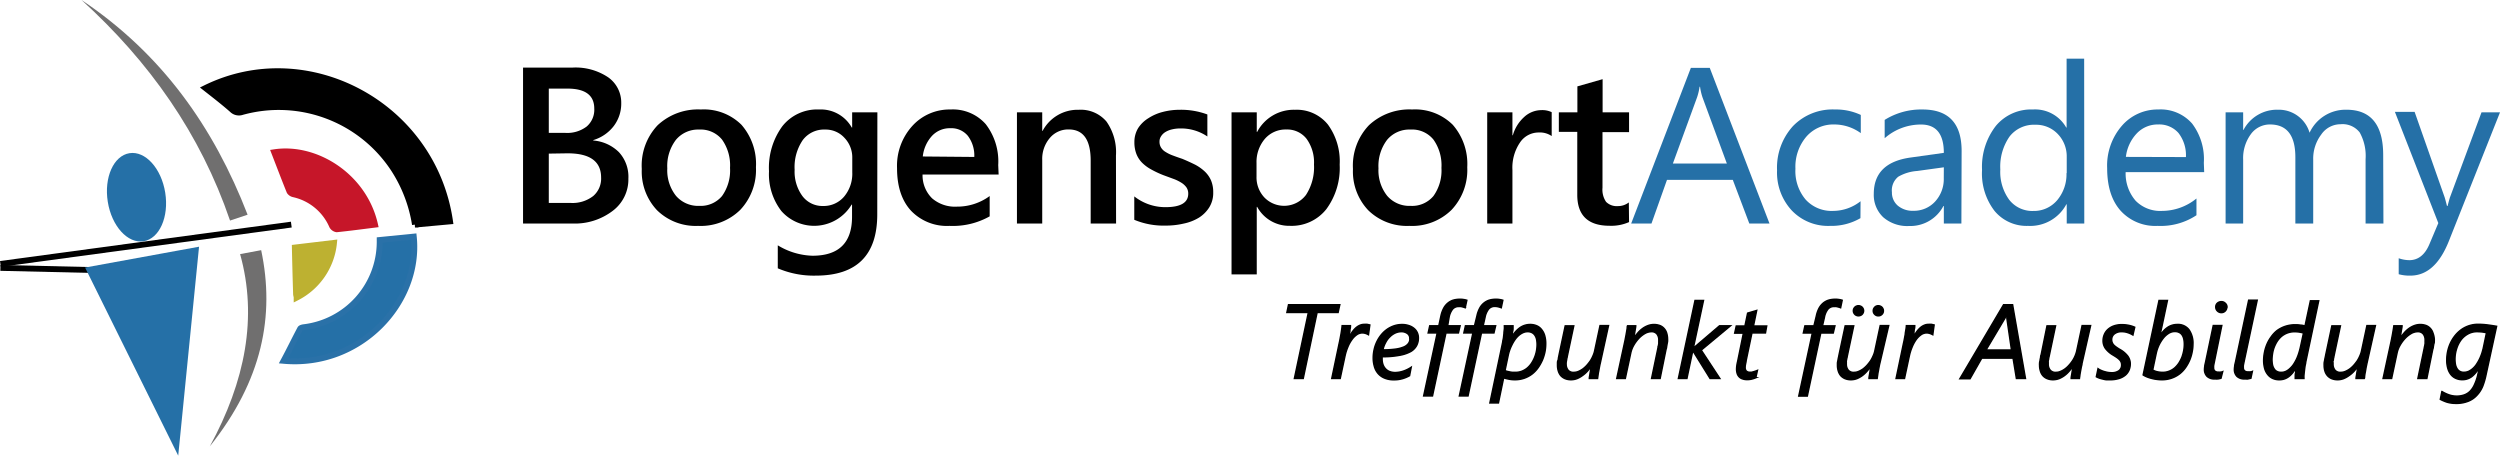 <svg id="academy" xmlns="http://www.w3.org/2000/svg" viewBox="0 0 427.21 77.87"><defs><style>.cls-1{fill:#706f6f;}.cls-2,.cls-4,.cls-9{fill:#2570a7;}.cls-3,.cls-7,.cls-8{stroke:#000;}.cls-3,.cls-4,.cls-5,.cls-6,.cls-7,.cls-8,.cls-9{stroke-miterlimit:10;}.cls-4{stroke:#2a71a8;}.cls-5{fill:#c61629;stroke:#c61629;}.cls-6{fill:#bdb131;stroke:#bdb131;}.cls-7{fill:none;}.cls-8{stroke-width:0.25px;}.cls-9{stroke:#2570a7;}</style></defs><path class="cls-1" d="M37.47,78.08C43.54,66.94,45.66,56,42.65,45.22l3.6-.67C48.61,55.7,46.48,66.79,37.47,78.08Z" transform="translate(-1.62 -1.8)"/><path class="cls-1" d="M15.55,1.8C27.16,12.35,35.87,24.67,40.93,39.49l3-1C38.14,23.53,29.3,11,15.55,1.8Z" transform="translate(-1.62 -1.8)"/><ellipse class="cls-2" cx="24.95" cy="35.5" rx="4.97" ry="7.62" transform="translate(-6.93 2.6) rotate(-9.11)"/><path class="cls-3" d="M78.53,39.63l-6,.55A24.4,24.4,0,0,0,69,30.86a23.48,23.48,0,0,0-26-9.92,1.66,1.66,0,0,1-1.74-.41c-1.47-1.29-3-2.47-4.54-3.68C54.06,8.3,75.63,19.62,78.53,39.63Z" transform="translate(-1.62 -1.8)"/><path class="cls-4" d="M72.33,42.23c1.18,11.35-9.21,22.42-22.26,21.23,1-1.85,1.87-3.67,2.83-5.47.08-.17.42-.25.66-.28A14.71,14.71,0,0,0,66.5,43.24c0-.12,0-.24,0-.43Z" transform="translate(-1.62 -1.8)"/><path class="cls-5" d="M65.71,40.19c-2.25.28-4.4.57-6.55.79a1.11,1.11,0,0,1-.8-.57A9.35,9.35,0,0,0,51.8,35a1.14,1.14,0,0,1-.71-.47c-.9-2.22-1.75-4.47-2.62-6.71C55.58,26.72,63.84,31.88,65.71,40.19Z" transform="translate(-1.62 -1.8)"/><path class="cls-6" d="M52,44.1l6.7-.8a11.79,11.79,0,0,1-6.39,9.37c0-.21-.09-.41-.1-.61C52.13,49.5,52.06,46.94,52,44.1Z" transform="translate(-1.62 -1.8)"/><line class="cls-7" x1="49.78" y1="38.38" x2="0.07" y2="45.1"/><line class="cls-7" x1="17.31" y1="46.18" x2="0.07" y2="45.78"/><path d="M91,40V13.35h8.44A10,10,0,0,1,105.53,15a5.27,5.27,0,0,1,2.25,4.4,6.33,6.33,0,0,1-1.28,3.94A6.89,6.89,0,0,1,103,25.74v.07a7,7,0,0,1,4.39,2A6.19,6.19,0,0,1,109,32.31a6.71,6.71,0,0,1-2.69,5.53A10.67,10.67,0,0,1,99.51,40Zm4.4-23.06v7.57h2.86a5.48,5.48,0,0,0,3.6-1.08,3.76,3.76,0,0,0,1.31-3.08q0-3.4-4.56-3.41Zm0,11.11v8.43h3.76A5.75,5.75,0,0,0,103,35.29a3.92,3.92,0,0,0,1.34-3.15q0-4.14-5.73-4.14Z" transform="translate(-1.62 -1.8)"/><path d="M120.91,40.4a9.43,9.43,0,0,1-7-2.66,9.63,9.63,0,0,1-2.62-7.06A10,10,0,0,1,114,23.2a10.1,10.1,0,0,1,7.38-2.69,9.13,9.13,0,0,1,6.94,2.61,10.16,10.16,0,0,1,2.48,7.26,9.93,9.93,0,0,1-2.68,7.28A9.62,9.62,0,0,1,120.91,40.4Zm.21-16.46a4.94,4.94,0,0,0-4,1.76,7.38,7.38,0,0,0-1.47,4.86,7,7,0,0,0,1.49,4.71,5,5,0,0,0,4,1.71A4.74,4.74,0,0,0,125,35.3a7.49,7.49,0,0,0,1.37-4.81A7.58,7.58,0,0,0,125,25.65,4.7,4.7,0,0,0,121.12,23.94Z" transform="translate(-1.62 -1.8)"/><path d="M151.53,38.43q0,10.47-10.52,10.47a15.64,15.64,0,0,1-6.48-1.25V43.72a12,12,0,0,0,5.92,1.78q6.77,0,6.77-6.66V36.76h-.07a7.47,7.47,0,0,1-12,1.11,10.29,10.29,0,0,1-2.12-6.8,12,12,0,0,1,2.28-7.7,7.57,7.57,0,0,1,6.27-2.86,6.07,6.07,0,0,1,5.59,3.08h.07V21h4.31Zm-4.27-7.18V28.78a4.82,4.82,0,0,0-1.33-3.42,4.33,4.33,0,0,0-3.31-1.42,4.54,4.54,0,0,0-3.83,1.81,8.18,8.18,0,0,0-1.38,5.06,7.06,7.06,0,0,0,1.32,4.48A4.27,4.27,0,0,0,142.25,37a4.58,4.58,0,0,0,3.62-1.61A6.09,6.09,0,0,0,147.26,31.25Z" transform="translate(-1.62 -1.8)"/><path d="M172.27,31.62h-13a5.51,5.51,0,0,0,1.63,4.07,6,6,0,0,0,4.26,1.42,9.37,9.37,0,0,0,5.58-1.81v3.47a12.83,12.83,0,0,1-6.86,1.63,8.48,8.48,0,0,1-6.58-2.59c-1.59-1.73-2.39-4.15-2.39-7.28a10.13,10.13,0,0,1,2.63-7.23,8.58,8.58,0,0,1,6.52-2.79,7.48,7.48,0,0,1,6,2.5,10.42,10.42,0,0,1,2.14,7Zm-4.16-3A5.57,5.57,0,0,0,167,25a3.67,3.67,0,0,0-3-1.29A4.16,4.16,0,0,0,160.9,25a6.18,6.18,0,0,0-1.59,3.54Z" transform="translate(-1.62 -1.8)"/><path d="M192.34,40H188V29.25q0-5.33-3.76-5.33A4.1,4.1,0,0,0,181,25.4a5.48,5.48,0,0,0-1.28,3.72V40h-4.32V21h4.32v3.16h.07a6.78,6.78,0,0,1,6.16-3.6,5.76,5.76,0,0,1,4.74,2,9.09,9.09,0,0,1,1.63,5.82Z" transform="translate(-1.62 -1.8)"/><path d="M195.45,39.36v-4a8.56,8.56,0,0,0,5.33,1.84q3.89,0,3.89-2.3a1.85,1.85,0,0,0-.33-1.11,3.07,3.07,0,0,0-.9-.8,7,7,0,0,0-1.34-.64l-1.71-.63a16.62,16.62,0,0,1-2.11-1,6.65,6.65,0,0,1-1.56-1.18,4.45,4.45,0,0,1-.93-1.49,5.53,5.53,0,0,1-.32-1.95,4.54,4.54,0,0,1,.65-2.42A5.51,5.51,0,0,1,197.86,22a8.24,8.24,0,0,1,2.49-1.08,11.48,11.48,0,0,1,2.88-.36,12.93,12.93,0,0,1,4.71.8v3.76a8,8,0,0,0-4.6-1.37,6.08,6.08,0,0,0-1.48.17,3.7,3.7,0,0,0-1.12.46,2.25,2.25,0,0,0-.72.72,1.61,1.61,0,0,0-.26.91,1.89,1.89,0,0,0,.26,1,2.22,2.22,0,0,0,.77.75,6.3,6.3,0,0,0,1.22.6c.48.18,1,.37,1.64.58.82.34,1.55.68,2.2,1a7.56,7.56,0,0,1,1.66,1.18,4.69,4.69,0,0,1,1.06,1.52,5.14,5.14,0,0,1,.37,2.05,4.66,4.66,0,0,1-.67,2.53A5.6,5.6,0,0,1,206.49,39a8.11,8.11,0,0,1-2.57,1,13.25,13.25,0,0,1-3.07.35A13,13,0,0,1,195.45,39.36Z" transform="translate(-1.62 -1.8)"/><path d="M216.45,37.15h-.07V48.69h-4.31V21h4.31v3.34h.07a7.06,7.06,0,0,1,6.46-3.78,6.82,6.82,0,0,1,5.64,2.54,10.66,10.66,0,0,1,2,6.83,11.86,11.86,0,0,1-2.28,7.61,7.55,7.55,0,0,1-6.23,2.85A6.22,6.22,0,0,1,216.45,37.15Zm-.11-7.49V32a5,5,0,0,0,1.33,3.53,4.69,4.69,0,0,0,7.12-.42,8.66,8.66,0,0,0,1.37-5.2,6.87,6.87,0,0,0-1.27-4.39,4.19,4.19,0,0,0-3.45-1.59,4.67,4.67,0,0,0-3.7,1.63A6.08,6.08,0,0,0,216.34,29.66Z" transform="translate(-1.62 -1.8)"/><path d="M242.44,40.4a9.43,9.43,0,0,1-7-2.66,9.63,9.63,0,0,1-2.62-7.06,10,10,0,0,1,2.73-7.48,10.1,10.1,0,0,1,7.38-2.69,9.13,9.13,0,0,1,6.94,2.61,10.16,10.16,0,0,1,2.48,7.26,9.93,9.93,0,0,1-2.68,7.28A9.6,9.6,0,0,1,242.44,40.4Zm.21-16.46a4.94,4.94,0,0,0-4,1.76,7.38,7.38,0,0,0-1.47,4.86,7,7,0,0,0,1.49,4.71,5,5,0,0,0,4,1.71,4.74,4.74,0,0,0,3.9-1.68,7.49,7.49,0,0,0,1.37-4.81,7.58,7.58,0,0,0-1.37-4.84A4.7,4.7,0,0,0,242.65,23.94Z" transform="translate(-1.62 -1.8)"/><path d="M266.78,25.05a3.6,3.6,0,0,0-2.24-.61,3.83,3.83,0,0,0-3.19,1.73,7.66,7.66,0,0,0-1.28,4.69V40h-4.31V21h4.31v3.92h.07a6.63,6.63,0,0,1,1.94-3.13A4.37,4.37,0,0,1,265,20.62a3.66,3.66,0,0,1,1.78.35Z" transform="translate(-1.62 -1.8)"/><path d="M280,39.75a7.47,7.47,0,0,1-3.32.63q-5.54,0-5.53-5.31V24.33H268V21h3.17V16.56l4.31-1.23V21H280v3.38h-4.54v9.5a3.71,3.71,0,0,0,.61,2.41,2.56,2.56,0,0,0,2,.73,3,3,0,0,0,1.89-.63Z" transform="translate(-1.62 -1.8)"/><path class="cls-2" d="M304,40h-3.45l-2.82-7.46H286.48L283.83,40h-3.47l10.2-26.6h3.23Zm-7.29-10.26-4.17-11.33a10.11,10.11,0,0,1-.41-1.79h-.08a9.93,9.93,0,0,1-.42,1.79l-4.14,11.33Z" transform="translate(-1.62 -1.8)"/><path class="cls-2" d="M319.54,39.08a9.86,9.86,0,0,1-5.19,1.32,8.57,8.57,0,0,1-6.56-2.65,9.54,9.54,0,0,1-2.5-6.85A10.54,10.54,0,0,1,308,23.36a9.42,9.42,0,0,1,7.18-2.85,10,10,0,0,1,4.42.93v3.11a7.73,7.73,0,0,0-4.53-1.48,6.11,6.11,0,0,0-4.78,2.09,7.93,7.93,0,0,0-1.86,5.48,7.54,7.54,0,0,0,1.75,5.27,6,6,0,0,0,4.71,1.93,7.63,7.63,0,0,0,4.67-1.65Z" transform="translate(-1.62 -1.8)"/><path class="cls-2" d="M336.79,40h-3V37h-.07a6.38,6.38,0,0,1-5.85,3.42,6.25,6.25,0,0,1-4.44-1.5,5.24,5.24,0,0,1-1.61-4q0-5.32,6.28-6.2l5.69-.8q0-4.85-3.91-4.84a9.35,9.35,0,0,0-6.2,2.34V22.29a11.76,11.76,0,0,1,6.46-1.78q6.69,0,6.69,7.09Zm-3-9.61-4.58.63A7.44,7.44,0,0,0,326,32a3,3,0,0,0-1.08,2.66,2.92,2.92,0,0,0,1,2.28,3.9,3.9,0,0,0,2.65.88,4.89,4.89,0,0,0,3.74-1.59,5.67,5.67,0,0,0,1.47-4Z" transform="translate(-1.62 -1.8)"/><path class="cls-2" d="M357.79,40h-3V36.72h-.07a7,7,0,0,1-6.53,3.68,7.11,7.11,0,0,1-5.73-2.55,10.46,10.46,0,0,1-2.14-7,11.4,11.4,0,0,1,2.37-7.55A7.83,7.83,0,0,1,349,20.51a6.11,6.11,0,0,1,5.7,3.08h.07V11.82h3Zm-3-8.59v-2.8a5.48,5.48,0,0,0-1.52-3.9,5.1,5.1,0,0,0-3.86-1.59,5.27,5.27,0,0,0-4.38,2,9,9,0,0,0-1.59,5.64,8.06,8.06,0,0,0,1.53,5.19,5,5,0,0,0,4.11,1.9A5.2,5.2,0,0,0,353.17,36,6.87,6.87,0,0,0,354.75,31.36Z" transform="translate(-1.62 -1.8)"/><path class="cls-2" d="M378.28,31.21H364.86a7.1,7.1,0,0,0,1.71,4.9,5.88,5.88,0,0,0,4.49,1.73,9.35,9.35,0,0,0,5.9-2.12v2.86a11.05,11.05,0,0,1-6.63,1.82A8,8,0,0,1,364,37.81c-1.54-1.73-2.3-4.15-2.3-7.28a10.37,10.37,0,0,1,2.51-7.23,8.07,8.07,0,0,1,6.24-2.79,7.13,7.13,0,0,1,5.77,2.41,10.07,10.07,0,0,1,2,6.7Zm-3.12-2.57a6.23,6.23,0,0,0-1.27-4.11,4.36,4.36,0,0,0-3.48-1.46,4.9,4.9,0,0,0-3.66,1.54,7,7,0,0,0-1.85,4Z" transform="translate(-1.62 -1.8)"/><path class="cls-2" d="M408.91,40h-3.05V29a8.22,8.22,0,0,0-1-4.56,3.7,3.7,0,0,0-3.28-1.41,4,4,0,0,0-3.31,1.78,6.81,6.81,0,0,0-1.36,4.27V40h-3.05V28.67q0-5.59-4.32-5.6a4,4,0,0,0-3.3,1.68,6.91,6.91,0,0,0-1.3,4.37V40h-3V21h3v3H385a6.46,6.46,0,0,1,5.9-3.45,5.48,5.48,0,0,1,5.39,3.93,6.77,6.77,0,0,1,6.3-3.93q6.27,0,6.28,7.74Z" transform="translate(-1.62 -1.8)"/><path class="cls-2" d="M428.83,21,420.09,43q-2.34,5.89-6.57,5.9a7,7,0,0,1-2-.24V45.93a5.65,5.65,0,0,0,1.8.33q2.3,0,3.45-2.74l1.52-3.6-7.42-19h3.37l5.14,14.62c.06.19.19.67.39,1.45h.11c.07-.3.19-.76.38-1.41L425.67,21Z" transform="translate(-1.62 -1.8)"/><path class="cls-8" d="M230.28,55.2h-3.59l-2.37,11.27h-1.51L225.2,55.2h-3.67l.28-1.33h8.76Z" transform="translate(-1.62 -1.8)"/><path class="cls-8" d="M235.47,59h0a2.91,2.91,0,0,0-.46-.21,1.9,1.9,0,0,0-.57-.1,1.67,1.67,0,0,0-1,.33,3.49,3.49,0,0,0-.84.87,5.83,5.83,0,0,0-.67,1.24,8.68,8.68,0,0,0-.45,1.42l-.84,3.92h-1.44l1.26-6c.06-.24.11-.5.16-.77s.1-.54.15-.81.08-.52.12-.77.06-.47.08-.67h1.42c0,.18,0,.36-.06.56s0,.39-.07.57-.05.35-.07.5,0,.27-.06.35h0a10.33,10.33,0,0,1,.57-.91,4.17,4.17,0,0,1,.61-.69,2.54,2.54,0,0,1,.68-.44,1.85,1.85,0,0,1,.78-.16,2.63,2.63,0,0,1,.49,0l.44.1Z" transform="translate(-1.62 -1.8)"/><path class="cls-8" d="M244,59.58a2.72,2.72,0,0,1-.32,1.3,2.64,2.64,0,0,1-1,1,6.22,6.22,0,0,1-1.93.64,15.32,15.32,0,0,1-2.95.24,1.36,1.36,0,0,0,0,.2v.18a2.92,2.92,0,0,0,.13.9,2.09,2.09,0,0,0,.41.73,1.88,1.88,0,0,0,.71.51,2.71,2.71,0,0,0,1,.18,4.6,4.6,0,0,0,1.34-.23,5.86,5.86,0,0,0,1.38-.67L242.49,66a5.6,5.6,0,0,1-1.15.49,5,5,0,0,1-1.5.21,4,4,0,0,1-1.67-.31,2.89,2.89,0,0,1-1.1-.82,3.11,3.11,0,0,1-.6-1.19,5,5,0,0,1-.19-1.41,6.39,6.39,0,0,1,.18-1.52,6,6,0,0,1,.5-1.37,5.73,5.73,0,0,1,.76-1.15,5,5,0,0,1,1-.9,4.88,4.88,0,0,1,1.17-.57,4.25,4.25,0,0,1,1.29-.2,3.51,3.51,0,0,1,1.22.19,2.55,2.55,0,0,1,.89.5,2,2,0,0,1,.54.74A2.14,2.14,0,0,1,244,59.58Zm-1.47.07a1,1,0,0,0-.41-.86,1.71,1.71,0,0,0-1.08-.31,2.5,2.5,0,0,0-1,.23,3.21,3.21,0,0,0-.92.65,3.58,3.58,0,0,0-.73,1,4.31,4.31,0,0,0-.45,1.23,15.75,15.75,0,0,0,2.13-.13,5.54,5.54,0,0,0,1.44-.37,1.93,1.93,0,0,0,.8-.61A1.32,1.32,0,0,0,242.55,59.65Z" transform="translate(-1.62 -1.8)"/><path class="cls-8" d="M252,54.39l-.21-.08-.26-.07a1.33,1.33,0,0,0-.3-.06,1.46,1.46,0,0,0-.29,0,1.34,1.34,0,0,0-1.11.47,3.21,3.21,0,0,0-.59,1.4L249,57.47h2.13l-.29,1.22h-2.13l-2.3,10.77H244.9l2.32-10.77h-1.55l.27-1.22h1.55l.36-1.67a5,5,0,0,1,.47-1.32,2.86,2.86,0,0,1,.71-.88,2.73,2.73,0,0,1,.93-.51,4.21,4.21,0,0,1,1.15-.15,3.39,3.39,0,0,1,.64.05,3,3,0,0,1,.53.12Z" transform="translate(-1.62 -1.8)"/><path class="cls-8" d="M258.16,54.39l-.21-.08-.26-.07a2.32,2.32,0,0,0-.59-.08,1.34,1.34,0,0,0-1.11.47,3.33,3.33,0,0,0-.6,1.4l-.32,1.44h2.13l-.29,1.22h-2.13l-2.3,10.77H251l2.32-10.77h-1.55l.27-1.22h1.55L254,55.8a5,5,0,0,1,.47-1.32,2.83,2.83,0,0,1,1.64-1.39,4.16,4.16,0,0,1,1.15-.15,3.39,3.39,0,0,1,.64.05,3,3,0,0,1,.53.12Z" transform="translate(-1.62 -1.8)"/><path class="cls-8" d="M265.76,60.62a7.2,7.2,0,0,1-.14,1.35,7.75,7.75,0,0,1-.43,1.37,7.49,7.49,0,0,1-.73,1.29,5.13,5.13,0,0,1-1,1.06,4.77,4.77,0,0,1-3,1,4.9,4.9,0,0,1-1-.1,6.81,6.81,0,0,1-.89-.22l-.89,4.28h-1.46l2.19-10.41c0-.19.08-.41.12-.68l.09-.79c0-.27.05-.52.07-.75s0-.42,0-.55h1.48c0,.1,0,.24,0,.41s0,.34-.06.53-.05.36-.07.53,0,.32-.06.42h0a4.83,4.83,0,0,1,1.41-1.59,3.06,3.06,0,0,1,1.7-.52,2.82,2.82,0,0,1,1.11.21,2.1,2.1,0,0,1,.84.64,2.88,2.88,0,0,1,.53,1A5,5,0,0,1,265.76,60.62Zm-1.48.06a4.79,4.79,0,0,0-.08-.88,2,2,0,0,0-.28-.69,1.3,1.3,0,0,0-.5-.46,1.53,1.53,0,0,0-.74-.17,1.89,1.89,0,0,0-.85.19,3.11,3.11,0,0,0-.75.51,4,4,0,0,0-.62.73,6.3,6.3,0,0,0-.5.87,7.14,7.14,0,0,0-.38.9,6.71,6.71,0,0,0-.23.84l-.55,2.62.37.12.46.1a3.85,3.85,0,0,0,.49.07l.45,0a3.1,3.1,0,0,0,1.12-.2,3.46,3.46,0,0,0,.93-.55,4.07,4.07,0,0,0,.72-.82,5.92,5.92,0,0,0,.52-1,6,6,0,0,0,.32-1.1A6.11,6.11,0,0,0,264.28,60.68Z" transform="translate(-1.62 -1.8)"/><path class="cls-8" d="M275.07,63.91c-.06.23-.1.47-.15.72s-.08.48-.13.71-.07.44-.1.64l-.07.49h-1.41c0-.23.07-.47.1-.72s.08-.47.11-.69l.12-.72h0a6.16,6.16,0,0,1-.68.91A4.74,4.74,0,0,1,272,66a4.14,4.14,0,0,1-.92.51,2.87,2.87,0,0,1-1,.18,2.66,2.66,0,0,1-1-.18,2.11,2.11,0,0,1-.73-.5,2.23,2.23,0,0,1-.43-.79,3.22,3.22,0,0,1-.15-1c0-.07,0-.19,0-.34s0-.32.08-.49.06-.35.1-.52.07-.33.09-.45l1.05-4.93h1.46l-1.12,5.27c0,.1-.05.21-.07.33l-.06.37a2.15,2.15,0,0,0-.05.34,1.15,1.15,0,0,0,0,.24,1.62,1.62,0,0,0,.32,1,1.16,1.16,0,0,0,1,.39,2,2,0,0,0,.78-.16,4,4,0,0,0,.75-.42,5,5,0,0,0,.69-.63,8.45,8.45,0,0,0,.59-.75,5.5,5.5,0,0,0,.44-.83,4.27,4.27,0,0,0,.28-.8l.94-4.4h1.45Z" transform="translate(-1.62 -1.8)"/><path class="cls-8" d="M286.58,59.72a2.87,2.87,0,0,1,0,.36c0,.15-.05.32-.08.49l-.09.53c0,.17-.07.32-.1.44l-1,4.93h-1.46l1.1-5.27c0-.1,0-.2.07-.33l.06-.37c0-.12,0-.23,0-.34a1.15,1.15,0,0,0,0-.24,1.62,1.62,0,0,0-.32-1.05,1.15,1.15,0,0,0-.95-.39,2.28,2.28,0,0,0-1.15.34,4.59,4.59,0,0,0-1.06.87,6.29,6.29,0,0,0-.83,1.16,4.48,4.48,0,0,0-.47,1.23l-.94,4.39h-1.46l1.39-6.42c.05-.23.09-.47.14-.72s.09-.49.13-.72.08-.45.11-.65,0-.36.07-.49h1.4c0,.23-.06.47-.1.72s-.08.48-.11.69-.07.48-.11.72h0a9,9,0,0,1,.68-.91,4.74,4.74,0,0,1,.81-.75,3.8,3.8,0,0,1,.93-.5,2.93,2.93,0,0,1,2.05,0,1.85,1.85,0,0,1,.71.51,2,2,0,0,1,.43.78A3.51,3.51,0,0,1,286.58,59.72Z" transform="translate(-1.62 -1.8)"/><path class="cls-8" d="M292.33,61.63l3.18,4.84h-1.67l-2.95-4.75h0l-1,4.75h-1.46l2.84-13.32h1.45l-1.74,8.14h0l4.48-3.82h1.87Z" transform="translate(-1.62 -1.8)"/><path class="cls-8" d="M303.31,58.69H301l-1,4.78c0,.18-.07.37-.1.58a2.86,2.86,0,0,0-.06.51.9.9,0,0,0,.2.65.88.88,0,0,0,.63.2,1,1,0,0,0,.27,0l.35-.09.34-.11.31-.12-.28,1.26a4.64,4.64,0,0,1-.69.23,3.33,3.33,0,0,1-.75.09,2.37,2.37,0,0,1-.85-.13,1.33,1.33,0,0,1-.57-.36,1.44,1.44,0,0,1-.33-.58,2.54,2.54,0,0,1-.1-.76,4.54,4.54,0,0,1,.05-.59,4.88,4.88,0,0,1,.12-.62l1-4.9h-1.49l.27-1.22h1.48l.46-2.2.27-.08.51-.15.51-.15.26-.08-.55,2.66h2.26Z" transform="translate(-1.62 -1.8)"/><path class="cls-8" d="M316.15,54.39l-.21-.08-.27-.07a1.36,1.36,0,0,0-.29-.06,1.51,1.51,0,0,0-.3,0,1.34,1.34,0,0,0-1.11.47,3.21,3.21,0,0,0-.59,1.4l-.33,1.44h2.13l-.29,1.22h-2.13l-2.3,10.77H309l2.32-10.77h-1.54l.27-1.22h1.54L312,55.8a5,5,0,0,1,.46-1.32,3,3,0,0,1,.71-.88,2.77,2.77,0,0,1,.94-.51,4.16,4.16,0,0,1,1.15-.15,3.28,3.28,0,0,1,.63.05,2.8,2.8,0,0,1,.53.12Z" transform="translate(-1.62 -1.8)"/><path class="cls-8" d="M322.85,63.91c-.06.23-.1.47-.15.72s-.08.48-.13.71-.07.44-.1.64-.05.36-.07.49H321c0-.23.06-.47.1-.72s.08-.47.11-.69l.12-.72h0a6.16,6.16,0,0,1-.68.91,4.74,4.74,0,0,1-.81.75,4.38,4.38,0,0,1-.92.51,2.92,2.92,0,0,1-1,.18,2.64,2.64,0,0,1-1-.18,2.11,2.11,0,0,1-.73-.5,2.23,2.23,0,0,1-.43-.79,3.22,3.22,0,0,1-.15-1c0-.07,0-.19,0-.34s.05-.32.08-.49.06-.35.1-.52.07-.33.09-.45l1.05-4.93h1.46l-1.12,5.27c0,.1-.05.21-.07.33s-.05.25-.07.37,0,.23,0,.34a1.15,1.15,0,0,0,0,.24,1.57,1.57,0,0,0,.32,1,1.16,1.16,0,0,0,1,.39,1.9,1.9,0,0,0,.77-.16,3.81,3.81,0,0,0,.76-.42,5,5,0,0,0,.69-.63,8.45,8.45,0,0,0,.59-.75,5.5,5.5,0,0,0,.44-.83,4.27,4.27,0,0,0,.28-.8l.94-4.4h1.45Zm-2.77-9a.88.88,0,0,1-.07.33.92.92,0,0,1-.19.28.75.75,0,0,1-.28.18,1,1,0,0,1-.35.07.88.88,0,0,1-.32-.07.75.75,0,0,1-.28-.18,1,1,0,0,1-.19-.27.8.8,0,0,1-.07-.34.81.81,0,0,1,.07-.35,1,1,0,0,1,.19-.27.75.75,0,0,1,.28-.18.88.88,0,0,1,.32-.07,1,1,0,0,1,.35.07.9.9,0,0,1,.28.18.92.92,0,0,1,.19.28A.89.89,0,0,1,320.08,54.9Zm3.38,0a.81.81,0,0,1-.25.61.84.84,0,0,1-.62.25.82.82,0,0,1-.6-.25.8.8,0,0,1-.26-.61.81.81,0,0,1,.07-.35,1,1,0,0,1,.19-.27.68.68,0,0,1,.26-.18.92.92,0,0,1,.32-.07,1,1,0,0,1,.35.07.9.9,0,0,1,.28.18.92.92,0,0,1,.19.28A.74.74,0,0,1,323.46,54.9Z" transform="translate(-1.62 -1.8)"/><path class="cls-8" d="M331.9,59h0a3.07,3.07,0,0,0-.47-.21,1.84,1.84,0,0,0-.56-.1,1.67,1.67,0,0,0-1,.33,3.71,3.71,0,0,0-.85.87,6.3,6.3,0,0,0-.66,1.24,8.68,8.68,0,0,0-.45,1.42l-.84,3.92h-1.44l1.26-6c.06-.24.11-.5.16-.77l.15-.81c0-.27.08-.52.11-.77a6.34,6.34,0,0,0,.08-.67h1.43c0,.18,0,.36-.06.56s-.05.39-.07.57-.05.35-.07.5-.05.27-.06.35h0a10.33,10.33,0,0,1,.57-.91,4.17,4.17,0,0,1,.61-.69,2.4,2.4,0,0,1,.68-.44,1.85,1.85,0,0,1,.78-.16,2.63,2.63,0,0,1,.49,0l.44.1Z" transform="translate(-1.62 -1.8)"/><path class="cls-8" d="M346.19,66.47,345.62,63h-5.35l-2,3.52h-1.74L344,53.87h1.54l2.2,12.6Zm-1.62-10.22a1.27,1.27,0,0,1,0-.2,1.85,1.85,0,0,1,0-.23V55.4h0l-.07.19c0,.07-.07.14-.1.22l-.11.24c0,.07-.07.14-.1.2L341,61.61h4.35Z" transform="translate(-1.62 -1.8)"/><path class="cls-8" d="M357.4,63.91c0,.23-.1.47-.14.72s-.09.48-.13.71-.08.44-.1.64-.06.36-.07.49h-1.41c0-.23.06-.47.1-.72s.07-.47.11-.69.08-.48.11-.72h0a7,7,0,0,1-.68.91,4.74,4.74,0,0,1-.81.75,4.38,4.38,0,0,1-.92.51,3,3,0,0,1-1,.18,2.6,2.6,0,0,1-1-.18,2,2,0,0,1-.73-.5,2.08,2.08,0,0,1-.43-.79,3.22,3.22,0,0,1-.15-1,1.85,1.85,0,0,1,0-.34c0-.15.05-.32.08-.49a4.35,4.35,0,0,1,.1-.52q0-.27.09-.45l1-4.93h1.46l-1.11,5.27a2.72,2.72,0,0,0-.07.33c0,.12-.05.25-.07.37s0,.23,0,.34,0,.18,0,.24a1.57,1.57,0,0,0,.33,1,1.16,1.16,0,0,0,1,.39,1.93,1.93,0,0,0,.77-.16,3.49,3.49,0,0,0,.75-.42,4.1,4.1,0,0,0,.69-.63,5.88,5.88,0,0,0,.59-.75,4.78,4.78,0,0,0,.45-.83,5,5,0,0,0,.27-.8l.94-4.4h1.45Z" transform="translate(-1.62 -1.8)"/><path class="cls-8" d="M366.1,59.05a4,4,0,0,0-.89-.41,3.09,3.09,0,0,0-1-.16,1.94,1.94,0,0,0-1.28.38,1.22,1.22,0,0,0-.46,1,1.19,1.19,0,0,0,.09.47,1.29,1.29,0,0,0,.24.4,2.61,2.61,0,0,0,.42.36c.16.12.36.25.57.38a4.49,4.49,0,0,1,1.42,1.17,2.28,2.28,0,0,1,.44,1.36,2.91,2.91,0,0,1-.19,1,2.4,2.4,0,0,1-.6.86,3.15,3.15,0,0,1-1.07.6,5,5,0,0,1-1.6.23l-.58,0c-.21,0-.42-.06-.63-.11a5.61,5.61,0,0,1-.62-.17,3.08,3.08,0,0,1-.51-.23l.29-1.38a2.12,2.12,0,0,0,.43.25,4.08,4.08,0,0,0,.56.22c.21.06.42.12.64.16a3.57,3.57,0,0,0,.65.06,2.07,2.07,0,0,0,1.31-.35,1.2,1.2,0,0,0,.44-1,1.16,1.16,0,0,0-.07-.42,1.14,1.14,0,0,0-.23-.39,3,3,0,0,0-.44-.39c-.18-.13-.41-.28-.68-.44a4.42,4.42,0,0,1-1.33-1.14A2.25,2.25,0,0,1,361,60a2.64,2.64,0,0,1,.2-1,2.47,2.47,0,0,1,.6-.88,3,3,0,0,1,1-.61,4,4,0,0,1,1.41-.23,5.74,5.74,0,0,1,1.2.12,4.79,4.79,0,0,1,1,.32Z" transform="translate(-1.62 -1.8)"/><path class="cls-8" d="M376.36,60.62a6.61,6.61,0,0,1-.13,1.28,6.87,6.87,0,0,1-.39,1.35,7.12,7.12,0,0,1-.7,1.3,5,5,0,0,1-1,1.09,4.79,4.79,0,0,1-1.37.76,4.89,4.89,0,0,1-1.76.29,6.15,6.15,0,0,1-.84-.06,5.67,5.67,0,0,1-.84-.16,6.08,6.08,0,0,1-.79-.25,3.71,3.71,0,0,1-.69-.35l2.71-12.72H372l-.91,4.3c-.06.29-.13.59-.2.91s-.13.6-.19.84h0a6.55,6.55,0,0,1,.6-.81,3.87,3.87,0,0,1,.68-.61,2.85,2.85,0,0,1,.78-.39,3,3,0,0,1,.91-.14,2.36,2.36,0,0,1,2,.88A4,4,0,0,1,376.36,60.62Zm-1.48,0a4.16,4.16,0,0,0-.09-.9,2,2,0,0,0-.29-.69,1.25,1.25,0,0,0-.51-.43,1.65,1.65,0,0,0-.74-.15,2,2,0,0,0-1.07.33,3.57,3.57,0,0,0-.93.86,6.27,6.27,0,0,0-.73,1.21,7,7,0,0,0-.45,1.38l-.59,2.8a2.94,2.94,0,0,0,.75.29,4.24,4.24,0,0,0,.94.11,3,3,0,0,0,1.14-.21,3.09,3.09,0,0,0,.94-.56,4.2,4.2,0,0,0,.72-.84,5.88,5.88,0,0,0,.51-1,7.17,7.17,0,0,0,.3-1.1A6.08,6.08,0,0,0,374.88,60.65Z" transform="translate(-1.62 -1.8)"/><path class="cls-8" d="M381.15,66.44a4.75,4.75,0,0,1-.5.11,3.39,3.39,0,0,1-.55,0,1.8,1.8,0,0,1-1.33-.44,1.63,1.63,0,0,1-.44-1.19,3.61,3.61,0,0,1,.05-.52c0-.2.08-.44.14-.74l1.31-6.23h1.46L380,63.74c-.05.24-.09.43-.11.57a2.35,2.35,0,0,0,0,.34.74.74,0,0,0,.2.55.86.86,0,0,0,.63.19,2.41,2.41,0,0,0,.4,0,1.16,1.16,0,0,0,.32-.08Zm1-12.18a.94.94,0,0,1-.27.68.88.88,0,0,1-.67.28.92.92,0,0,1-.67-.28.9.9,0,0,1-.28-.68.84.84,0,0,1,.28-.66,1,1,0,0,1,.67-.25.89.89,0,0,1,.66.26A.87.87,0,0,1,382.18,54.26Z" transform="translate(-1.62 -1.8)"/><path class="cls-8" d="M386.26,66.44l-.5.11a3.39,3.39,0,0,1-.55,0,1.8,1.8,0,0,1-1.33-.44,1.63,1.63,0,0,1-.44-1.19,3.61,3.61,0,0,1,.05-.52c0-.2.07-.44.14-.74l2.25-10.56h1.46l-2.26,10.6c-.05.24-.09.43-.11.57a2.35,2.35,0,0,0,0,.34.7.7,0,0,0,.2.55.85.85,0,0,0,.62.19,2.25,2.25,0,0,0,.4,0,1.07,1.07,0,0,0,.32-.08Z" transform="translate(-1.62 -1.8)"/><path class="cls-8" d="M395.63,63.7c0,.19-.08.42-.12.68s-.07.53-.1.79-.06.52-.08.76,0,.41,0,.54h-1.49c0-.1,0-.23,0-.4s0-.34.05-.52,0-.36.07-.53,0-.3.06-.4h0a8.76,8.76,0,0,1-.63.9,3.72,3.72,0,0,1-.67.65,2.77,2.77,0,0,1-.74.39,2.73,2.73,0,0,1-.87.13,2.65,2.65,0,0,1-1.11-.22,2.22,2.22,0,0,1-.84-.65,2.88,2.88,0,0,1-.53-1,5.25,5.25,0,0,1-.19-1.45,7.2,7.2,0,0,1,.14-1.35,6.85,6.85,0,0,1,.42-1.38,6,6,0,0,1,.73-1.28,5,5,0,0,1,1-1.07,5.23,5.23,0,0,1,1.39-.72,5.36,5.36,0,0,1,1.75-.27,5.17,5.17,0,0,1,.91.07c.29,0,.53.09.73.13l.92-4.3h1.42Zm-.38-5c-.22-.06-.46-.11-.7-.15a4.75,4.75,0,0,0-.78-.06,3.43,3.43,0,0,0-2.37.87,4.18,4.18,0,0,0-.73.9,6,6,0,0,0-.47,1,5.71,5.71,0,0,0-.25,1.05,6.48,6.48,0,0,0-.08.92,4.94,4.94,0,0,0,.08.9,2,2,0,0,0,.28.69,1.15,1.15,0,0,0,.48.45,1.47,1.47,0,0,0,.72.16,1.94,1.94,0,0,0,.83-.18,2.83,2.83,0,0,0,.71-.51,3.87,3.87,0,0,0,.61-.72,8.29,8.29,0,0,0,.49-.88,8.55,8.55,0,0,0,.38-1c.1-.32.18-.62.25-.92Z" transform="translate(-1.62 -1.8)"/><path class="cls-8" d="M406.09,63.91l-.15.72-.12.71c-.05.23-.08.44-.11.64s0,.36-.07.49h-1.41c0-.23.07-.47.1-.72s.08-.47.11-.69.08-.48.12-.72h0a6.16,6.16,0,0,1-.68.91A4.74,4.74,0,0,1,403,66a4.14,4.14,0,0,1-.92.51,2.87,2.87,0,0,1-1,.18,2.66,2.66,0,0,1-1-.18,2,2,0,0,1-.72-.5,2.1,2.1,0,0,1-.44-.79,3.23,3.23,0,0,1-.14-1,2.92,2.92,0,0,1,0-.34c0-.15.05-.32.08-.49s.06-.35.1-.52.07-.33.09-.45l1.05-4.93h1.46l-1.12,5.27c0,.1-.05.21-.07.33s0,.25-.07.37,0,.23,0,.34,0,.18,0,.24a1.62,1.62,0,0,0,.32,1,1.16,1.16,0,0,0,1,.39,2,2,0,0,0,.78-.16,4,4,0,0,0,.75-.42,5,5,0,0,0,.69-.63,8.45,8.45,0,0,0,.59-.75,5.5,5.5,0,0,0,.44-.83,4.27,4.27,0,0,0,.28-.8l.94-4.4h1.45Z" transform="translate(-1.62 -1.8)"/><path class="cls-8" d="M417.6,59.72a2.87,2.87,0,0,1,0,.36c0,.15,0,.32-.08.49l-.09.53c0,.17-.07.32-.1.44l-1,4.93H414.8l1.1-5.27c0-.1.05-.2.07-.33l.06-.37c0-.12,0-.23,0-.34a1.15,1.15,0,0,0,0-.24,1.62,1.62,0,0,0-.32-1.05,1.15,1.15,0,0,0-.95-.39,2.28,2.28,0,0,0-1.15.34,4.81,4.81,0,0,0-1.06.87,6.29,6.29,0,0,0-.83,1.16,4.48,4.48,0,0,0-.47,1.23l-.94,4.39h-1.46l1.39-6.42c.05-.23.09-.47.14-.72s.09-.49.13-.72.08-.45.11-.65l.07-.49h1.4c0,.23-.06.47-.1.72s-.08.48-.11.69-.07.48-.11.72h0a9,9,0,0,1,.68-.91,4.74,4.74,0,0,1,.81-.75,3.8,3.8,0,0,1,.93-.5,2.93,2.93,0,0,1,2.05,0,2,2,0,0,1,1.14,1.29A3.51,3.51,0,0,1,417.6,59.72Z" transform="translate(-1.62 -1.8)"/><path class="cls-8" d="M426.45,65.82a12,12,0,0,1-.58,2,5,5,0,0,1-1,1.54,3.93,3.93,0,0,1-1.46,1,5.36,5.36,0,0,1-2.12.37,5.19,5.19,0,0,1-1.5-.2,7.22,7.22,0,0,1-1.16-.49l.27-1.34a6.73,6.73,0,0,0,1.18.56,3.89,3.89,0,0,0,1.34.23,3.72,3.72,0,0,0,1.36-.23,2.63,2.63,0,0,0,1-.67,3.85,3.85,0,0,0,.7-1.09A8.11,8.11,0,0,0,425,66l.31-1.41h0a9.88,9.88,0,0,1-.65.93,4.52,4.52,0,0,1-.67.65,2.74,2.74,0,0,1-.74.38,2.63,2.63,0,0,1-.86.13,2.56,2.56,0,0,1-1.09-.22,2.17,2.17,0,0,1-.84-.63,3,3,0,0,1-.54-1.06,4.92,4.92,0,0,1-.19-1.46,7.1,7.1,0,0,1,.17-1.53,6.81,6.81,0,0,1,.5-1.44,6.37,6.37,0,0,1,.79-1.24,5.52,5.52,0,0,1,1.07-1,4.91,4.91,0,0,1,2.85-.88,12.75,12.75,0,0,1,1.63.11c.55.07,1.05.15,1.51.23Zm.07-7.16a7.1,7.1,0,0,0-.73-.13,8.61,8.61,0,0,0-.91-.05,3.11,3.11,0,0,0-1.51.38,3.77,3.77,0,0,0-1.18,1,5,5,0,0,0-.77,1.53,5.84,5.84,0,0,0-.28,1.83,4.79,4.79,0,0,0,.08.88,2.32,2.32,0,0,0,.27.7,1.32,1.32,0,0,0,.46.45,1.37,1.37,0,0,0,.7.17,2,2,0,0,0,.89-.2,3.24,3.24,0,0,0,.75-.54,3.51,3.51,0,0,0,.61-.76,7.37,7.37,0,0,0,.48-.87,9.09,9.09,0,0,0,.35-.89c.09-.29.16-.55.22-.78Z" transform="translate(-1.62 -1.8)"/><polygon class="cls-9" points="30.13 76.08 33.45 42.77 15.28 46.09 30.13 76.08"/></svg>